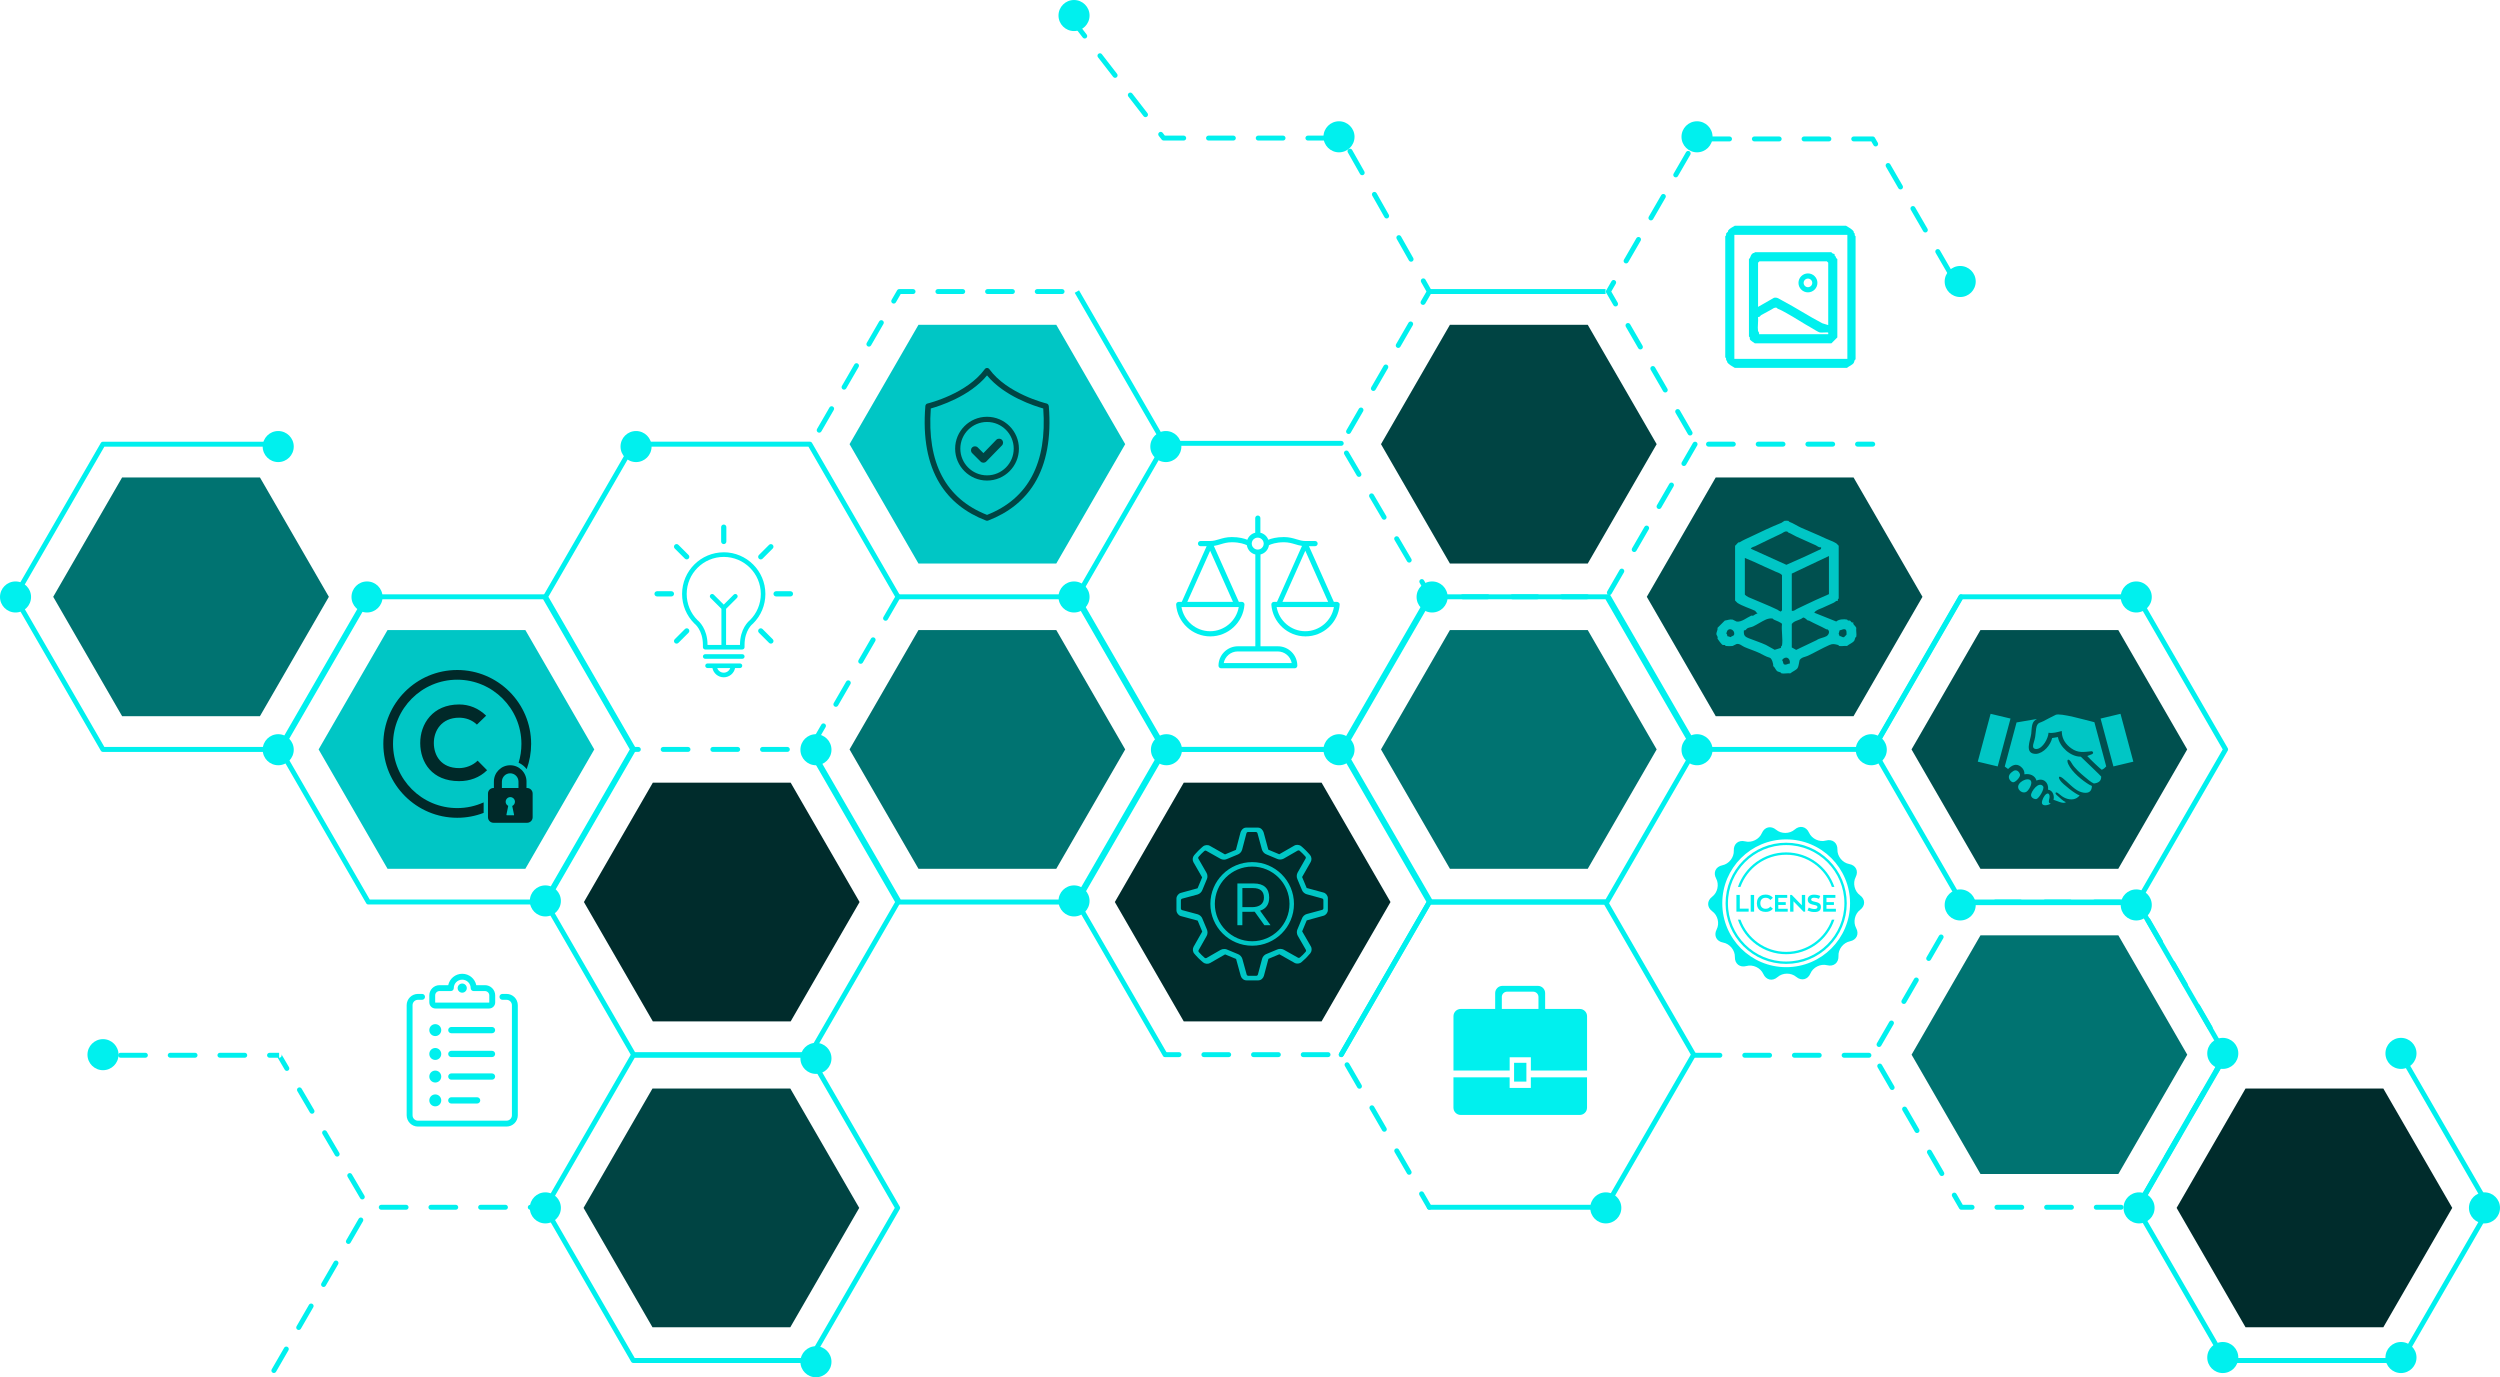 <?xml version="1.0" encoding="UTF-8"?><svg xmlns="http://www.w3.org/2000/svg" width="900" height="495.82" viewBox="0 0 900 495.82"><g isolation="isolate"><g id="Layer_1"><path d="M247.68,268.9h-8.94c-.49,0-.89.4-.89.89s.4.89.89.89h8.94c.49,0,.89-.4.89-.89s-.4-.89-.89-.89h0ZM229.8,268.9h-1.69c-.49,0-.89.4-.89.89s.4.89.89.89h1.69c.49,0,.89-.4.89-.89s-.4-.89-.89-.89h0ZM283.45,268.9h-8.94c-.49,0-.89.4-.89.89s.4.89.89.89h8.94c.49,0,.89-.4.89-.89s-.4-.89-.89-.89h0ZM265.57,268.9h-8.94c-.49,0-.89.4-.89.89s.4.89.89.89h8.94c.49,0,.89-.4.89-.89s-.4-.89-.89-.89h0ZM295.67,260.87c-2.13,3.69-3.75,6.49-4.47,7.74-.25.43-.1.97.33,1.22.43.25.97.1,1.22-.33.73-1.26,2.34-4.05,4.47-7.74.25-.43.1-.97-.33-1.22-.43-.25-.97-.1-1.22.33h0ZM304.61,245.38c-1.54,2.66-3.05,5.28-4.47,7.74-.25.43-.1.97.33,1.22.43.25.97.1,1.22-.33,1.43-2.47,2.94-5.08,4.47-7.74.25-.43.1-.97-.33-1.22-.43-.25-.97-.1-1.22.33h0ZM313.55,229.89c-1.42,2.46-2.93,5.07-4.47,7.74-.25.43-.1.97.33,1.22.43.25.97.1,1.22-.33,1.54-2.67,3.05-5.29,4.47-7.74.25-.43.1-.97-.33-1.22-.43-.25-.97-.1-1.22.33h0ZM322.5,214.4s-1.77,3.06-4.47,7.74c-.25.43-.1.97.33,1.22.43.25.97.1,1.22-.33,2.7-4.68,4.47-7.74,4.47-7.74.25-.43.1-.97-.33-1.22-.43-.25-.97-.1-1.22.33h0Z" fill="#00f0ee" fill-rule="evenodd"/><path d="M228.88,269.34l-31.46-54.5s28.2-48.85,31.21-54.05h62.41l31.46,54.5c.25.43.79.57,1.22.33.43-.25.57-.79.33-1.22l-31.72-54.94c-.16-.28-.45-.45-.77-.45h-63.44c-.32,0-.61.17-.77.45l-31.72,54.94c-.16.28-.16.62,0,.89l31.72,54.94c.25.43.79.57,1.22.33.43-.25.57-.79.33-1.22h0Z" fill="#00f0ee" fill-rule="evenodd"/><path d="M419.4,160.5h63.49c.47-.03.85-.42.85-.89s-.4-.89-.89-.89h-63.44v1.79h0Z" fill="#00f0ee" fill-rule="evenodd"/><path d="M418.62,160.35l-.02-.04c-.22-.42-.07-.94.35-1.18.15-.08.31-.12.47-.12h.04c.29.02.56.18.71.45l-31.72-54.94-1.55.89,31.72,54.94h0Z" fill="#00f0ee" fill-rule="evenodd"/><path d="M578,105.85v-1.79h-63.44c-.49,0-.89.4-.89.89s.4.89.89.89h63.44Z" fill="#00f0ee" fill-rule="evenodd"/><path d="M323.73,215.74h62.93s28.2,48.85,31.21,54.05c0,0-28.2,48.85-31.21,54.05h-62.41l-31.46-54.5c-.25-.43-.79-.57-1.22-.33-.43.25-.57.79-.33,1.22l31.72,54.94c.16.28.45.45.77.45h63.44c.32,0,.61-.17.77-.45l31.72-54.94c.16-.28.16-.62,0-.89l-31.72-54.94c-.16-.28-.46-.45-.77-.45h-63.44c-.49,0-.89.4-.89.89s.4.89.89.89h0Z" fill="#00f0ee" fill-rule="evenodd"/><path d="M131.44,214.4s-28.45,49.27-31.46,54.5h-62.41l-31.21-54.05,31.21-54.05h62.93c.49,0,.89-.4.89-.89s-.4-.89-.89-.89h-63.44c-.32,0-.61.17-.77.45l-31.72,54.94c-.16.28-.16.62,0,.89l31.72,54.94c.16.28.45.45.77.45h63.44c.32,0,.61-.17.77-.45l31.72-54.94c.25-.43.1-.97-.33-1.22-.43-.25-.97-.1-1.22.33h0Z" fill="#00f0ee" fill-rule="evenodd"/><path d="M295.69,155.32c1.22-2.11,2.75-4.76,4.47-7.74.25-.43.1-.97-.33-1.22-.43-.25-.97-.1-1.22.33-1.72,2.98-3.25,5.64-4.47,7.74-.25.43-.1.97.33,1.22.43.25.97.1,1.22-.33h0ZM304.64,139.83c1.46-2.53,2.97-5.14,4.47-7.74.25-.43.1-.97-.33-1.22-.43-.25-.97-.1-1.22.33-1.5,2.6-3.01,5.22-4.47,7.74-.25.43-.1.97.33,1.22.43.25.97.1,1.22-.33h0ZM313.58,124.34c1.59-2.75,3.1-5.37,4.47-7.74.25-.43.1-.97-.33-1.22-.43-.25-.97-.1-1.22.33-1.37,2.37-2.88,4.99-4.47,7.74-.25.43-.1.97.33,1.22.43.25.97.1,1.22-.33h0ZM322.52,108.85l1.73-3h4.45c.49,0,.89-.4.89-.89s-.4-.89-.89-.89h-4.97c-.32,0-.61.17-.77.45,0,0-.74,1.28-1.99,3.44-.25.43-.1.97.33,1.22.43.25.97.1,1.22-.33h0ZM373.41,105.85h8.94c.49,0,.89-.4.89-.89s-.4-.89-.89-.89h-8.94c-.49,0-.89.4-.89.89s.4.89.89.89h0ZM337.64,105.85h8.94c.49,0,.89-.4.89-.89s-.4-.89-.89-.89h-8.94c-.49,0-.89.4-.89.89s.4.89.89.89h0ZM355.53,105.85h8.94c.49,0,.89-.4.89-.89s-.4-.89-.89-.89h-8.94c-.49,0-.89.4-.89.89s.4.89.89.89h0Z" fill="#00f0ee" fill-rule="evenodd"/><path d="M553.41,213.95h-8.94c-.49,0-.89.4-.89.89s.4.89.89.89h8.94c.49,0,.89-.4.89-.89s-.4-.89-.89-.89h0ZM535.53,213.95h-8.94c-.49,0-.89.4-.89.89s.4.89.89.89h8.94c.49,0,.89-.4.89-.89s-.4-.89-.89-.89h0ZM571.3,213.95h-8.94c-.49,0-.89.4-.89.89s.4.89.89.89h8.94c.49,0,.89-.4.89-.89s-.4-.89-.89-.89h0ZM517.64,213.95h-2.07l-2.95-5.04c-.25-.43-.8-.57-1.22-.32-.43.25-.57.8-.32,1.22,1.98,3.38,3.21,5.48,3.21,5.48.16.27.45.44.77.44h2.59c.49,0,.89-.4.89-.89s-.4-.89-.89-.89h0ZM583.07,205.15c-1.98,3.42-3.56,6.16-4.47,7.74-.25.43-.1.97.33,1.22.43.25.97.1,1.22-.33.91-1.58,2.49-4.32,4.47-7.74.25-.43.1-.97-.33-1.22-.43-.25-.97-.1-1.22.33h0ZM508.09,201.2c-1.41-2.41-2.94-5.02-4.52-7.71-.25-.43-.8-.57-1.22-.32-.43.25-.57.8-.32,1.22,1.58,2.7,3.11,5.31,4.52,7.71.25.43.8.57,1.22.32.43-.25.57-.8.32-1.22h0ZM592.01,189.66c-1.53,2.65-3.04,5.26-4.47,7.74-.25.43-.1.97.33,1.22.43.25.97.1,1.22-.33,1.43-2.48,2.94-5.1,4.47-7.74.25-.43.1-.97-.33-1.22-.43-.25-.97-.1-1.22.33h0ZM499.05,185.77c-1.53-2.62-3.06-5.22-4.52-7.71-.25-.43-.8-.57-1.22-.32-.43.25-.57.8-.32,1.22,1.46,2.49,2.99,5.1,4.52,7.71.25.43.8.57,1.22.32.43-.25.57-.8.32-1.22h0ZM600.95,174.17c-1.41,2.44-2.92,5.06-4.47,7.74-.25.43-.1.97.33,1.22.43.25.97.1,1.22-.33,1.55-2.68,3.06-5.3,4.47-7.74.25-.43.1-.97-.33-1.22-.43-.25-.97-.1-1.22.33h0ZM490,170.34c-1.84-3.13-3.4-5.8-4.52-7.71-.25-.43-.8-.57-1.22-.32-.43.25-.57.8-.32,1.22,1.12,1.91,2.69,4.58,4.52,7.71.25.43.8.57,1.22.32.43-.25.57-.8.32-1.22h0ZM609.45,159.46s-1.58,2.73-4.02,6.97c-.25.43-.1.97.33,1.22.43.25.97.1,1.22-.33,2.45-4.24,4.02-6.97,4.02-6.97.25-.43.1-.97-.33-1.22-.43-.25-.97-.1-1.22.33h0ZM486.26,155.79c1.19-2.07,2.73-4.73,4.47-7.74.25-.43.1-.97-.33-1.22-.43-.25-.97-.1-1.22.33-1.74,3.02-3.28,5.68-4.47,7.74-.25.43-.1.97.33,1.22.43.25.97.1,1.22-.33h0ZM495.2,140.3c1.46-2.52,2.96-5.14,4.47-7.74.25-.43.1-.97-.33-1.22-.43-.25-.97-.1-1.22.33-1.51,2.61-3.01,5.22-4.47,7.74-.25.43-.1.97.33,1.22.43.25.97.1,1.22-.33h0ZM504.14,124.81c1.58-2.74,3.1-5.36,4.47-7.74.25-.43.1-.97-.33-1.22-.43-.25-.97-.1-1.22.33-1.38,2.38-2.89,5-4.47,7.74-.25.43-.1.97.33,1.22.43.25.97.1,1.22-.33h0ZM513.08,109.33c1.42-2.45,2.26-3.92,2.26-3.92.16-.27.16-.61,0-.89,0,0-.81-1.44-2.17-3.85-.24-.43-.79-.58-1.22-.34-.43.24-.58.79-.34,1.22l1.92,3.4-2.01,3.48c-.25.43-.1.97.33,1.22.43.25.97.1,1.22-.33h0ZM508.77,92.89c-1.35-2.39-2.84-5.03-4.4-7.78-.24-.43-.79-.58-1.22-.34-.43.24-.58.79-.34,1.22,1.56,2.76,3.05,5.39,4.4,7.78.24.43.79.58,1.22.34.43-.24.58-.79.34-1.22h0ZM499.97,77.32c-1.48-2.62-2.97-5.25-4.4-7.78-.24-.43-.79-.58-1.22-.34-.43.24-.58.79-.34,1.22,1.43,2.54,2.92,5.16,4.4,7.78.24.43.79.58,1.22.34.43-.24.58-.79.34-1.22h0ZM491.17,61.75c-1.71-3.02-3.22-5.7-4.4-7.78-.24-.43-.79-.58-1.22-.34-.43.24-.58.79-.34,1.22,1.18,2.09,2.69,4.76,4.4,7.78.24.43.79.58,1.22.34.43-.24.58-.79.34-1.22h0ZM461.9,48.82h-8.94c-.49,0-.89.4-.89.89s.4.89.89.89h8.94c.49,0,.89-.4.89-.89s-.4-.89-.89-.89h0ZM479.78,48.82h-8.94c-.49,0-.89.4-.89.89s.4.89.89.89h8.94c.49,0,.89-.4.89-.89s-.4-.89-.89-.89h0ZM444.01,48.82h-8.94c-.49,0-.89.4-.89.89s.4.89.89.89h8.94c.49,0,.89-.4.89-.89s-.4-.89-.89-.89h0ZM426.13,48.82h-6.79l-.78-1.01c-.3-.39-.86-.46-1.25-.16-.39.3-.46.86-.16,1.25.67.87,1.05,1.35,1.05,1.35.17.22.43.35.71.35h7.23c.49,0,.89-.4.89-.89s-.4-.89-.89-.89h0ZM413.09,40.74c-1.66-2.14-3.52-4.55-5.47-7.07-.3-.39-.86-.46-1.25-.16-.39.3-.46.86-.16,1.25,1.95,2.52,3.82,4.93,5.47,7.07.3.39.86.46,1.25.16.39-.3.46-.86.16-1.25h0ZM402.15,26.59c-1.89-2.44-3.75-4.85-5.47-7.07-.3-.39-.86-.46-1.25-.16-.39.3-.46.86-.16,1.25,1.72,2.22,3.58,4.63,5.47,7.07.3.39.86.46,1.25.16.39-.3.46-.86.16-1.25h0ZM391.21,12.44c-2.04-2.64-3.32-4.3-3.32-4.3-.3-.39-.86-.46-1.25-.16-.39.3-.46.86-.16,1.25,0,0,1.28,1.65,3.32,4.3.3.39.86.46,1.25.16.39-.3.46-.86.16-1.25h0Z" fill="#00f0ee" fill-rule="evenodd"/><path d="M513.8,214.4l-31.46,54.5h-62.41s-28.2-48.85-31.21-54.05c3.02-5.23,31.46-54.5,31.46-54.5.25-.43.1-.97-.33-1.22-.43-.25-.97-.1-1.22.33l-31.72,54.94c-.16.28-.16.62,0,.89l31.72,54.94c.16.28.46.45.77.45h63.44c.32,0,.61-.17.77-.45l31.72-54.94c.25-.43.1-.97-.33-1.22-.43-.25-.97-.1-1.22.33h0Z" fill="#00f0ee" fill-rule="evenodd"/><path d="M196.04,433.73h-5.14c-.49,0-.89.4-.89.89s.4.89.89.89h5.14c.49,0,.89-.4.89-.89s-.4-.89-.89-.89h0ZM181.96,433.73h-8.94c-.49,0-.89.4-.89.89s.4.89.89.89h8.94c.49,0,.89-.4.89-.89s-.4-.89-.89-.89h0ZM164.07,433.73h-8.94c-.49,0-.89.4-.89.89s.4.89.89.89h8.94c.49,0,.89-.4.89-.89s-.4-.89-.89-.89h0ZM146.19,433.73h-8.94c-.49,0-.89.4-.89.89s.4.89.89.89h8.94c.49,0,.89-.4.89-.89s-.4-.89-.89-.89h0ZM131.2,430.46c-1.16-1.98-2.72-4.64-4.52-7.71-.25-.43-.8-.57-1.22-.32-.43.25-.57.8-.32,1.22,1.8,3.07,3.36,5.73,4.52,7.71.25.43.8.57,1.22.32.43-.25.57-.8.32-1.22h0ZM122.15,415.04c-1.47-2.5-2.99-5.1-4.52-7.71-.25-.43-.8-.57-1.22-.32-.43.25-.57.8-.32,1.22,1.53,2.61,3.06,5.21,4.52,7.71.25.43.8.57,1.22.32.43-.25.57-.8.32-1.22h0ZM113.1,399.61c-1.59-2.71-3.12-5.32-4.52-7.71-.25-.43-.8-.57-1.22-.32-.43.25-.57.8-.32,1.22,1.4,2.39,2.93,5,4.52,7.71.25.43.8.57,1.22.32.43-.25.57-.8.32-1.22h0ZM99.98,380.79l2.52,4.3c.25.43.8.57,1.22.32.43-.25.57-.8.32-1.22-1.73-2.94-2.78-4.74-2.78-4.74.16.28.16.62,0,.9-.16.28-.46.45-.78.45v-1.79h-3.45c-.49,0-.89.4-.89.89s.4.89.89.89h2.93ZM88.11,379h-8.94c-.49,0-.89.4-.89.89s.4.89.89.89h8.94c.49,0,.89-.4.89-.89s-.4-.89-.89-.89h0ZM70.22,379h-8.94c-.49,0-.89.4-.89.89s.4.89.89.89h8.94c.49,0,.89-.4.89-.89s-.4-.89-.89-.89h0ZM52.34,379h-8.94c-.49,0-.89.4-.89.89s.4.89.89.89h8.94c.49,0,.89-.4.89-.89s-.4-.89-.89-.89h0Z" fill="#00f0ee" fill-rule="evenodd"/><path d="M102.29,485.21c-1.89,3.27-3.44,5.96-4.47,7.74-.25.43-.1.97.33,1.22.43.25.97.1,1.22-.33,1.03-1.78,2.58-4.48,4.47-7.74.25-.43.1-.97-.33-1.22-.43-.25-.97-.1-1.22.33h0ZM111.23,469.72c-1.54,2.66-3.04,5.27-4.47,7.74-.25.43-.1.97.33,1.22.43.25.97.1,1.22-.33,1.43-2.47,2.94-5.08,4.47-7.74.25-.43.1-.97-.33-1.22-.43-.25-.97-.1-1.22.33h0ZM120.18,454.24c-1.44,2.5-2.95,5.11-4.47,7.74-.25.43-.1.97.33,1.22.43.25.97.1,1.22-.33,1.52-2.64,3.03-5.25,4.47-7.74.25-.43.1-.97-.33-1.22-.43-.25-.97-.1-1.22.33h0ZM129.12,438.75c-1.18,2.04-2.71,4.7-4.47,7.74-.25.43-.1.97.33,1.22.43.25.97.1,1.22-.33,1.76-3.05,3.29-5.7,4.47-7.74.25-.43.1-.97-.33-1.22-.43-.25-.97-.1-1.22.33h0Z" fill="#00f0ee" fill-rule="evenodd"/><path d="M290.77,270.24l31.46,54.5c-2.85,4.93-28.36,49.12-31.21,54.05h-62.41l-31.21-54.05c3.02-5.23,31.46-54.5,31.46-54.5.25-.43.1-.97-.33-1.22-.43-.25-.97-.1-1.22.33l-31.72,54.94c-.16.28-.16.62,0,.89l31.72,54.94c.16.28.45.45.77.45h63.44c.32,0,.61-.17.77-.45l31.72-54.94c.16-.28.16-.62,0-.89l-31.72-54.94c-.25-.43-.79-.57-1.22-.33-.43.25-.57.79-.33,1.22h0Z" fill="#00f0ee" fill-rule="evenodd"/><path d="M292.2,379.45c-.16-.28-.46-.45-.77-.45h-63.44c-.32,0-.61.17-.77.45l-31.72,54.94c-.16.28-.16.62,0,.89l31.72,54.94c.16.28.45.45.77.45h63.44c.32,0,.61-.17.77-.45l31.72-54.94c.16-.28.16-.62,0-.89l-31.72-54.94h0ZM290.91,380.79s28.2,48.85,31.21,54.05c-2.85,4.93-28.36,49.12-31.21,54.05h-62.41l-31.21-54.05,31.21-54.05h62.41Z" fill="#00f0ee" fill-rule="evenodd"/><path d="M420.18,379.23s-28.45-49.27-31.46-54.5c2.85-4.93,28.36-49.12,31.21-54.05h62.41c2.85,4.93,28.36,49.12,31.21,54.05-3.02,5.23-31.46,54.5-31.46,54.5-.25.43-.1.97.33,1.22.43.25.97.1,1.22-.33l31.72-54.94c.16-.28.16-.62,0-.89l-31.72-54.94c-.16-.28-.46-.45-.77-.45h-63.44c-.32,0-.61.17-.77.45l-31.72,54.94c-.16.28-.16.62,0,.89l31.72,54.94c.25.43.79.57,1.22.33.43-.25.57-.79.33-1.22h0Z" fill="#00f0ee" fill-rule="evenodd"/><path d="M515.33,434.17s-1.06-1.84-2.79-4.84c-.25-.43-.79-.57-1.22-.33-.43.25-.57.79-.33,1.22,1.73,3,2.79,4.84,2.79,4.84.25.43.79.57,1.22.33.43-.25.57-.79.33-1.22h0ZM508.07,421.59c-1.39-2.4-2.9-5.02-4.47-7.74-.25-.43-.79-.57-1.22-.33-.43.25-.57.79-.33,1.22,1.57,2.72,3.08,5.34,4.47,7.74.25.43.79.57,1.22.33.43-.25.57-.79.33-1.22h0ZM499.13,406.1c-1.51-2.62-3.02-5.23-4.47-7.74-.25-.43-.79-.57-1.22-.33-.43.25-.57.79-.33,1.22,1.45,2.51,2.96,5.12,4.47,7.74.25.43.79.57,1.22.33.43-.25.57-.79.33-1.22h0ZM490.18,390.61c-1.79-3.09-3.33-5.77-4.47-7.74-.25-.43-.79-.57-1.22-.33-.43.25-.57.79-.33,1.22,1.14,1.98,2.68,4.65,4.47,7.74.25.43.79.57,1.22.33.43-.25.57-.79.33-1.22h0ZM478.1,378.78h-8.94c-.49,0-.89.4-.89.89s.4.89.89.89h8.94c.49,0,.89-.4.89-.89s-.4-.89-.89-.89h0ZM460.21,378.78h-8.94c-.49,0-.89.4-.89.89s.4.89.89.89h8.94c.49,0,.89-.4.89-.89s-.4-.89-.89-.89h0ZM442.33,378.78h-8.94c-.49,0-.89.4-.89.89s.4.89.89.89h8.94c.49,0,.89-.4.89-.89s-.4-.89-.89-.89h0ZM424.44,378.78h-4.84c-.49,0-.89.4-.89.89s.4.89.89.89h4.84c.49,0,.89-.4.89-.89s-.4-.89-.89-.89h0Z" fill="#00f0ee" fill-rule="evenodd"/><path d="M483.61,380.12s28.45-49.27,31.46-54.5h62.41c2.85,4.93,28.36,49.12,31.21,54.05l-31.21,54.05h-62.93c-.49,0-.89.4-.89.89s.4.89.89.89h63.44c.32,0,.61-.17.77-.45l31.72-54.94c.16-.28.16-.62,0-.89l-31.72-54.94c-.16-.28-.46-.45-.77-.45h-63.44c-.32,0-.61.17-.77.45l-31.72,54.94c-.25.43-.1.97.33,1.22.43.25.97.1,1.22-.33h0Z" fill="#00f0ee" fill-rule="evenodd"/><path d="M745.72,433.73h-8.94c-.49,0-.89.4-.89.89s.4.89.89.89h8.94c.49,0,.89-.4.89-.89s-.4-.89-.89-.89h0ZM727.83,433.73h-8.94c-.49,0-.89.4-.89.89s.4.89.89.89h8.94c.49,0,.89-.4.89-.89s-.4-.89-.89-.89h0ZM709.95,433.73h-3.36l-2.27-3.94c-.25-.43-.79-.57-1.22-.33-.43.25-.57.79-.33,1.22,1.58,2.73,2.53,4.38,2.53,4.38.16.28.45.45.77.45h3.88c.49,0,.89-.4.89-.89s-.4-.89-.89-.89h0ZM763.6,433.73h-8.94c-.49,0-.89.4-.89.89s.4.89.89.89h8.94c.49,0,.89-.4.89-.89s-.4-.89-.89-.89h0ZM774.72,423.8c-1.85,3.21-3.41,5.91-4.47,7.74-.25.43-.1.97.33,1.22.43.25.97.1,1.22-.33,1.06-1.84,2.62-4.53,4.47-7.74.25-.43.1-.97-.33-1.22-.43-.25-.97-.1-1.22.33h0ZM699.84,422.04c-1.38-2.39-2.89-5.01-4.47-7.74-.25-.43-.79-.57-1.22-.33-.43.25-.57.79-.33,1.22,1.58,2.73,3.09,5.35,4.47,7.74.25.43.79.57,1.22.33.43-.25.57-.79.33-1.22h0ZM783.67,408.31c-1.52,2.63-3.03,5.25-4.47,7.74-.25.43-.1.97.33,1.22.43.25.97.1,1.22-.33,1.44-2.5,2.95-5.11,4.47-7.74.25-.43.1-.97-.33-1.22-.43-.25-.97-.1-1.22.33h0ZM690.9,406.56c-1.51-2.61-3.02-5.23-4.47-7.74-.25-.43-.79-.57-1.22-.33-.43.25-.57.79-.33,1.22,1.45,2.52,2.96,5.13,4.47,7.74.25.43.79.57,1.22.33.43-.25.57-.79.33-1.22h0ZM792.61,392.82c-1.4,2.42-2.91,5.04-4.47,7.74-.25.43-.1.97.33,1.22.43.25.97.1,1.22-.33,1.56-2.7,3.07-5.32,4.47-7.74.25-.43.1-.97-.33-1.22-.43-.25-.97-.1-1.22.33h0ZM681.95,391.07c-1.76-3.05-3.3-5.72-4.47-7.74-.25-.43-.79-.57-1.22-.33-.43.25-.57.79-.33,1.22,1.17,2.03,2.71,4.69,4.47,7.74.25.43.79.57,1.22.33.43-.25.57-.79.33-1.22h0ZM799.36,378.23l.84,1.45-3.12,5.4c-.25.43-.1.97.33,1.22.43.25.97.1,1.22-.33,2.08-3.6,3.38-5.85,3.38-5.85.16-.28.16-.62,0-.89,0,0-.39-.68-1.09-1.89-.25-.43-.79-.57-1.22-.33-.43.25-.57.79-.33,1.22h0ZM677.23,376.47c1.14-1.98,2.69-4.65,4.47-7.74.25-.43.1-.97-.33-1.22-.43-.25-.97-.1-1.22.33-1.79,3.09-3.33,5.77-4.47,7.74-.25.43-.1.97.33,1.22.43.25.97.1,1.22-.33h0ZM790.42,362.74c1.61,2.79,3.13,5.42,4.47,7.74.25.43.79.57,1.22.33.43-.25.57-.79.33-1.22-1.34-2.33-2.86-4.96-4.47-7.74-.25-.43-.79-.57-1.22-.33-.43.25-.57.79-.33,1.22h0ZM686.17,360.98c1.45-2.51,2.96-5.12,4.47-7.74.25-.43.1-.97-.33-1.22-.43-.25-.97-.1-1.22.33-1.51,2.62-3.02,5.23-4.47,7.74-.25.43-.1.97.33,1.22.43.25.97.1,1.22-.33h0ZM781.48,347.25c1.47,2.55,2.98,5.16,4.47,7.74.25.43.79.57,1.22.33.43-.25.57-.79.33-1.22-1.49-2.58-3-5.2-4.47-7.74-.25-.43-.79-.57-1.22-.33-.43.25-.57.79-.33,1.22h0ZM695.11,345.5c1.57-2.72,3.08-5.34,4.47-7.74.25-.43.1-.97-.33-1.22-.43-.25-.97-.1-1.22.33-1.39,2.4-2.9,5.02-4.47,7.74-.25.43-.1.97.33,1.22.43.25.97.1,1.22-.33h0ZM772.54,331.76c1.27,2.2,2.8,4.85,4.47,7.74.25.43.79.57,1.22.33.43-.25.57-.79.33-1.22-1.67-2.9-3.2-5.54-4.47-7.74-.25-.43-.79-.57-1.22-.33-.43.25-.57.79-.33,1.22h0ZM704.06,330.01l2.53-4.38h2.85c.49,0,.89-.4.89-.89s-.4-.89-.89-.89h-3.37c-.32,0-.61.17-.77.45,0,0-1.06,1.83-2.79,4.83-.25.43-.1.97.33,1.22.43.25.97.1,1.22-.33h0ZM718.38,325.63h8.94c.49,0,.89-.4.89-.89s-.4-.89-.89-.89h-8.94c-.49,0-.89.4-.89.89s.4.89.89.89h0ZM736.27,325.63h8.94c.49,0,.89-.4.89-.89s-.4-.89-.89-.89h-8.94c-.49,0-.89.4-.89.89s.4.89.89.89h0ZM754.15,325.63h8.94c.49,0,.89-.4.89-.89s-.4-.89-.89-.89h-8.94c-.49,0-.89.4-.89.89s.4.89.89.89h0Z" fill="#00f0ee" fill-rule="evenodd"/><path d="M579.27,214.4c-.16-.28-.45-.45-.77-.45h-63.44c-.32,0-.61.17-.77.45l-31.72,54.94c-.16.28-.16.62,0,.89l31.72,54.94c.16.28.46.45.77.45h63.44c.32,0,.61-.17.77-.45l31.72-54.94c.16-.28.16-.62,0-.89l-31.72-54.94h0ZM577.98,215.74l31.21,54.05c-2.85,4.93-28.36,49.12-31.21,54.05h-62.41s-28.2-48.85-31.21-54.05l31.21-54.05h62.41Z" fill="#00f0ee" fill-rule="evenodd"/><path d="M705.14,214.4l-31.46,54.5h-62.41c-3.02-5.23-31.46-54.5-31.46-54.5-.25-.43-.79-.57-1.22-.33-.43.25-.57.79-.33,1.22l31.72,54.94c.16.28.46.45.77.45h63.44c.32,0,.61-.17.77-.45l31.72-54.94c.25-.43.1-.97-.33-1.22-.43-.25-.97-.1-1.22.33h0Z" fill="#00f0ee" fill-rule="evenodd"/><path d="M624,159.01h-8.94c-.49,0-.89.4-.89.89s.4.89.89.89h8.94c.49,0,.89-.4.89-.89s-.4-.89-.89-.89h0ZM674.19,159.01h-5.48c-.49,0-.89.4-.89.89s.4.89.89.89h5.48c.49,0,.89-.4.89-.89s-.4-.89-.89-.89h0ZM659.77,159.01h-8.94c-.49,0-.89.4-.89.89s.4.89.89.89h8.94c.49,0,.89-.4.89-.89s-.4-.89-.89-.89h0ZM641.89,159.01h-8.94c-.49,0-.89.4-.89.89s.4.89.89.89h8.94c.49,0,.89-.4.89-.89s-.4-.89-.89-.89h0ZM609.21,155.45c-1.16-2.02-2.7-4.68-4.47-7.74-.25-.43-.79-.57-1.22-.33-.43.25-.57.79-.33,1.22,1.77,3.06,3.31,5.73,4.47,7.74.25.43.79.57,1.22.33.43-.25.57-.79.33-1.22h0ZM600.27,139.96c-1.45-2.52-2.96-5.13-4.47-7.74-.25-.43-.79-.57-1.22-.33-.43.25-.57.79-.33,1.22,1.51,2.62,3.02,5.23,4.47,7.74.25.43.79.57,1.22.33.43-.25.57-.79.33-1.22h0ZM591.32,124.47c-1.58-2.73-3.09-5.35-4.47-7.74-.25-.43-.79-.57-1.22-.33-.43.25-.57.79-.33,1.22,1.38,2.39,2.9,5.02,4.47,7.74.25.43.79.57,1.22.33.43-.25.57-.79.33-1.22h0ZM582.38,108.98l-2.32-4.02,1.63-2.83c.25-.43.1-.97-.33-1.22-.43-.25-.97-.1-1.22.33-1.19,2.06-1.89,3.28-1.89,3.28-.16.28-.16.62,0,.89,0,0,.97,1.69,2.58,4.47.25.43.79.57,1.22.33.43-.25.57-.79.33-1.22h0ZM696.82,91c1.67,2.89,3.2,5.54,4.47,7.74.25.43.79.57,1.22.33.43-.25.57-.79.33-1.22-1.28-2.21-2.8-4.85-4.47-7.74-.25-.43-.79-.57-1.22-.33-.43.25-.57.79-.33,1.22h0ZM586.17,94.39c1.37-2.37,2.88-4.99,4.47-7.74.25-.43.1-.97-.33-1.22-.43-.25-.97-.1-1.22.33-1.59,2.75-3.11,5.38-4.47,7.74-.25.43-.1.97.33,1.22.43.25.97.1,1.22-.33h0ZM687.88,75.51c1.49,2.58,3,5.2,4.47,7.74.25.43.79.57,1.22.33.43-.25.57-.79.33-1.22-1.47-2.55-2.98-5.16-4.47-7.74-.25-.43-.79-.57-1.22-.33-.43.25-.57.79-.33,1.22h0ZM595.11,78.9c1.5-2.6,3.01-5.21,4.47-7.74.25-.43.1-.97-.33-1.22-.43-.25-.97-.1-1.22.33-1.46,2.53-2.97,5.14-4.47,7.74-.25.43-.1.97.33,1.22.43.25.97.1,1.22-.33h0ZM678.94,60.02c1.34,2.32,2.86,4.95,4.47,7.74.25.43.79.57,1.22.33.43-.25.57-.79.33-1.22-1.61-2.79-3.13-5.42-4.47-7.74-.25-.43-.79-.57-1.22-.33-.43.25-.57.79-.33,1.22h0ZM604.05,63.41c1.72-2.97,3.25-5.63,4.47-7.74.25-.43.1-.97-.33-1.22-.43-.25-.97-.1-1.22.33-1.22,2.12-2.76,4.77-4.47,7.74-.25.43-.1.97.33,1.22.43.25.97.1,1.22-.33h0ZM667.34,50.91h6.33l.79,1.37c.25.43.79.57,1.22.33.43-.25.57-.79.33-1.22-.67-1.16-1.05-1.81-1.05-1.81-.16-.28-.45-.45-.77-.45h-6.85c-.49,0-.89.4-.89.89s.4.89.89.89h0ZM613.69,50.91h8.94c.49,0,.89-.4.89-.89s-.4-.89-.89-.89h-8.94c-.49,0-.89.4-.89.89s.4.89.89.89h0ZM631.57,50.91h8.94c.49,0,.89-.4.89-.89s-.4-.89-.89-.89h-8.94c-.49,0-.89.4-.89.89s.4.89.89.89h0ZM649.46,50.91h8.94c.49,0,.89-.4.89-.89s-.4-.89-.89-.89h-8.94c-.49,0-.89.4-.89.89s.4.89.89.89h0Z" fill="#00f0ee" fill-rule="evenodd"/><path d="M770.27,214.4c-.16-.28-.46-.45-.77-.45h-63.44c-.32,0-.61.17-.77.45l-31.72,54.94c-.16.28-.16.62,0,.89l31.72,54.94c.16.28.45.45.77.45h63.44c.32,0,.61-.17.77-.45l31.72-54.94c.16-.28.16-.62,0-.89l-31.72-54.94h0ZM768.97,215.74s28.2,48.85,31.21,54.05l-31.21,54.05h-62.41s-28.2-48.85-31.21-54.05l31.21-54.05h62.41Z" fill="#00f0ee" fill-rule="evenodd"/><path d="M706.07,325.85h62.93l31.21,54.05-31.46,54.5c-.25.43-.1.97.33,1.22.43.25.97.1,1.22-.33l31.72-54.94c.16-.28.16-.62,0-.89l-31.72-54.94c-.16-.28-.46-.45-.77-.45h-63.44c-.49,0-.89.4-.89.89s.4.89.89.89h0Z" fill="#00f0ee" fill-rule="evenodd"/><path d="M610.22,380.79h8.94c.49,0,.89-.4.89-.89s-.4-.89-.89-.89h-8.94c-.49,0-.89.4-.89.89s.4.89.89.89h0ZM628.11,380.79h8.94c.49,0,.89-.4.89-.89s-.4-.89-.89-.89h-8.94c-.49,0-.89.4-.89.89s.4.89.89.89h0ZM645.99,380.79h8.94c.49,0,.89-.4.89-.89s-.4-.89-.89-.89h-8.94c-.49,0-.89.4-.89.89s.4.89.89.89h0ZM663.88,380.79h8.94c.49,0,.89-.4.89-.89s-.4-.89-.89-.89h-8.94c-.49,0-.89.4-.89.89s.4.89.89.89h0Z" fill="#00f0ee" fill-rule="evenodd"/><path d="M863.7,380.34l31.46,54.5s-28.2,48.85-31.21,54.05h-62.41s-28.2-48.85-31.21-54.05l31.46-54.5c.25-.43.1-.97-.33-1.22-.43-.25-.97-.1-1.22.33l-31.72,54.94c-.16.28-.16.62,0,.89l31.72,54.94c.16.28.45.45.77.45h63.44c.32,0,.62-.17.77-.45l31.72-54.94c.16-.28.16-.62,0-.89l-31.72-54.94c-.25-.43-.79-.57-1.22-.33s-.57.79-.33,1.22h0Z" fill="#00f0ee" fill-rule="evenodd"/><path d="M196.81,214.4c-.16-.28-.45-.45-.77-.45h-63.44c-.32,0-.61.17-.77.45l-31.72,54.94c-.16.28-.16.62,0,.89l31.72,54.94c.16.28.45.45.77.45h63.44c.32,0,.61-.17.77-.45l31.72-54.94c.16-.28.16-.62,0-.89l-31.72-54.94h0ZM195.52,215.74c2.85,4.93,28.36,49.12,31.21,54.05l-31.21,54.05h-62.41s-28.2-48.85-31.21-54.05l31.21-54.05h62.41Z" fill="#00f0ee" fill-rule="evenodd"/><polygon points="858 391.87 882.81 434.84 858 477.81 808.39 477.81 783.58 434.84 808.39 391.87 858 391.87 858 391.87" fill="#002c2c" fill-rule="evenodd"/><polygon points="762.6 336.71 787.41 379.68 762.6 422.65 712.98 422.65 688.17 379.68 712.98 336.71 762.6 336.71 762.6 336.71" fill="#007371" fill-rule="evenodd"/><polygon points="762.58 226.82 787.39 269.79 762.58 312.76 712.96 312.76 688.15 269.79 712.96 226.82 762.58 226.82 762.58 226.82" fill="#00504f" fill-rule="evenodd"/><polygon points="667.28 171.88 692.09 214.85 667.28 257.82 617.66 257.82 592.85 214.85 617.66 171.88 667.28 171.88 667.28 171.88" fill="#00504f" fill-rule="evenodd"/><polygon points="571.59 226.82 596.4 269.79 571.59 312.76 521.97 312.76 497.16 269.79 521.97 226.82 571.59 226.82 571.59 226.82" fill="#007371" fill-rule="evenodd"/><polygon points="475.77 281.76 500.58 324.73 475.77 367.7 426.15 367.7 401.34 324.73 426.15 281.76 475.77 281.76 475.77 281.76" fill="#002c2c" fill-rule="evenodd"/><polygon points="380.26 226.82 405.07 269.79 380.26 312.76 330.65 312.76 305.84 269.79 330.65 226.82 380.26 226.82 380.26 226.82" fill="#007371" fill-rule="evenodd"/><polygon points="284.64 281.76 309.45 324.73 284.64 367.7 235.02 367.7 210.21 324.73 235.02 281.76 284.64 281.76 284.64 281.76" fill="#002c2c" fill-rule="evenodd"/><polygon points="284.51 391.87 309.32 434.84 284.51 477.81 234.89 477.81 210.08 434.84 234.89 391.87 284.51 391.87 284.51 391.87" fill="#004443" fill-rule="evenodd"/><polygon points="189.13 226.82 213.94 269.79 189.13 312.76 139.51 312.76 114.7 269.79 139.51 226.82 189.13 226.82 189.13 226.82" fill="#00c6c5" fill-rule="evenodd"/><polygon points="93.58 171.88 118.39 214.85 93.58 257.82 43.96 257.82 19.16 214.85 43.96 171.88 93.58 171.88 93.58 171.88" fill="#007371" fill-rule="evenodd"/><polygon points="380.26 116.93 405.07 159.9 380.26 202.87 330.65 202.87 305.84 159.9 330.65 116.93 380.26 116.93 380.26 116.93" fill="#00c6c5" fill-rule="evenodd"/><polygon points="571.59 116.93 596.4 159.9 571.59 202.87 521.97 202.87 497.16 159.9 521.97 116.93 571.59 116.93 571.59 116.93" fill="#004443" fill-rule="evenodd"/><path d="M894.41,429.25c3.08,0,5.59,2.5,5.59,5.59s-2.5,5.59-5.59,5.59-5.59-2.5-5.59-5.59,2.5-5.59,5.59-5.59h0Z" fill="#00f0ee" fill-rule="evenodd"/><path d="M864.35,483.12c3.08,0,5.59,2.5,5.59,5.59s-2.5,5.59-5.59,5.59-5.59-2.5-5.59-5.59,2.5-5.59,5.59-5.59h0Z" fill="#00f0ee" fill-rule="evenodd"/><path d="M800.2,483.12c3.08,0,5.59,2.5,5.59,5.59s-2.5,5.59-5.59,5.59-5.59-2.5-5.59-5.59,2.5-5.59,5.59-5.59h0Z" fill="#00f0ee" fill-rule="evenodd"/><path d="M770.06,429.25c3.08,0,5.59,2.5,5.59,5.59s-2.5,5.59-5.59,5.59-5.59-2.5-5.59-5.59,2.5-5.59,5.59-5.59h0Z" fill="#00f0ee" fill-rule="evenodd"/><path d="M800.2,373.63c3.08,0,5.59,2.5,5.59,5.59s-2.5,5.59-5.59,5.59-5.59-2.5-5.59-5.59,2.5-5.59,5.59-5.59h0Z" fill="#00f0ee" fill-rule="evenodd"/><path d="M610.93,43.66c3.08,0,5.59,2.5,5.59,5.59s-2.5,5.59-5.59,5.59-5.59-2.5-5.59-5.59,2.5-5.59,5.59-5.59h0Z" fill="#00f0ee" fill-rule="evenodd"/><path d="M482.04,43.66c3.08,0,5.59,2.5,5.59,5.59s-2.5,5.59-5.59,5.59-5.59-2.5-5.59-5.59,2.5-5.59,5.59-5.59h0Z" fill="#00f0ee" fill-rule="evenodd"/><path d="M293.74,484.64c3.08,0,5.59,2.5,5.59,5.59s-2.5,5.59-5.59,5.59-5.59-2.5-5.59-5.59,2.5-5.59,5.59-5.59h0Z" fill="#00f0ee" fill-rule="evenodd"/><path d="M578.09,429.25c3.08,0,5.59,2.5,5.59,5.59s-2.5,5.59-5.59,5.59-5.59-2.5-5.59-5.59,2.5-5.59,5.59-5.59h0Z" fill="#00f0ee" fill-rule="evenodd"/><path d="M482.04,264.31c3.08,0,5.59,2.5,5.59,5.59s-2.5,5.59-5.59,5.59-5.59-2.5-5.59-5.59,2.5-5.59,5.59-5.59h0Z" fill="#00f0ee" fill-rule="evenodd"/><path d="M705.67,95.75c3.08,0,5.59,2.5,5.59,5.59s-2.5,5.59-5.59,5.59-5.59-2.5-5.59-5.59,2.5-5.59,5.59-5.59h0Z" fill="#00f0ee" fill-rule="evenodd"/><path d="M37.08,374.09c3.08,0,5.59,2.5,5.59,5.59s-2.5,5.59-5.59,5.59-5.59-2.5-5.59-5.59,2.5-5.59,5.59-5.59h0Z" fill="#00f0ee" fill-rule="evenodd"/><path d="M864.35,373.63c3.08,0,5.59,2.5,5.59,5.59s-2.5,5.59-5.59,5.59-5.59-2.5-5.59-5.59,2.5-5.59,5.59-5.59h0Z" fill="#00f0ee" fill-rule="evenodd"/><path d="M769.05,320.19c3.08,0,5.59,2.5,5.59,5.59s-2.5,5.59-5.59,5.59-5.59-2.5-5.59-5.59,2.5-5.59,5.59-5.59h0Z" fill="#00f0ee" fill-rule="evenodd"/><path d="M705.67,320.19c3.08,0,5.59,2.5,5.59,5.59s-2.5,5.59-5.59,5.59-5.59-2.5-5.59-5.59,2.5-5.59,5.59-5.59h0Z" fill="#00f0ee" fill-rule="evenodd"/><path d="M673.66,264.31c3.08,0,5.59,2.5,5.59,5.59s-2.5,5.59-5.59,5.59-5.59-2.5-5.59-5.59,2.5-5.59,5.59-5.59h0Z" fill="#00f0ee" fill-rule="evenodd"/><path d="M610.93,264.31c3.08,0,5.59,2.5,5.59,5.59s-2.5,5.59-5.59,5.59-5.59-2.5-5.59-5.59,2.5-5.59,5.59-5.59h0Z" fill="#00f0ee" fill-rule="evenodd"/><path d="M419.7,155.17c3.08,0,5.59,2.5,5.59,5.59s-2.5,5.59-5.59,5.59-5.59-2.5-5.59-5.59,2.5-5.59,5.59-5.59h0Z" fill="#00f0ee" fill-rule="evenodd"/><path d="M386.65,209.32c3.08,0,5.59,2.5,5.59,5.59s-2.5,5.59-5.59,5.59-5.59-2.5-5.59-5.59,2.5-5.59,5.59-5.59h0Z" fill="#00f0ee" fill-rule="evenodd"/><path d="M386.65,318.74c3.08,0,5.59,2.5,5.59,5.59s-2.5,5.59-5.59,5.59-5.59-2.5-5.59-5.59,2.5-5.59,5.59-5.59h0Z" fill="#00f0ee" fill-rule="evenodd"/><path d="M228.98,155.17c3.08,0,5.59,2.5,5.59,5.59s-2.5,5.59-5.59,5.59-5.59-2.5-5.59-5.59,2.5-5.59,5.59-5.59h0Z" fill="#00f0ee" fill-rule="evenodd"/><path d="M100.16,155.17c3.08,0,5.59,2.5,5.59,5.59s-2.5,5.59-5.59,5.59-5.59-2.5-5.59-5.59,2.5-5.59,5.59-5.59h0Z" fill="#00f0ee" fill-rule="evenodd"/><path d="M769.05,209.32c3.08,0,5.59,2.5,5.59,5.59s-2.5,5.59-5.59,5.59-5.59-2.5-5.59-5.59,2.5-5.59,5.59-5.59h0Z" fill="#00f0ee" fill-rule="evenodd"/><path d="M386.65,0c3.08,0,5.59,2.5,5.59,5.59s-2.5,5.59-5.59,5.59-5.59-2.5-5.59-5.59,2.5-5.59,5.59-5.59h0Z" fill="#00f0ee" fill-rule="evenodd"/><path d="M515.56,209.32c3.08,0,5.59,2.5,5.59,5.59s-2.5,5.59-5.59,5.59-5.59-2.5-5.59-5.59,2.5-5.59,5.59-5.59h0Z" fill="#00f0ee" fill-rule="evenodd"/><path d="M419.92,264.31c3.08,0,5.59,2.5,5.59,5.59s-2.5,5.59-5.59,5.59-5.59-2.5-5.59-5.59,2.5-5.59,5.59-5.59h0Z" fill="#00f0ee" fill-rule="evenodd"/><path d="M293.74,264.31c3.08,0,5.59,2.5,5.59,5.59s-2.5,5.59-5.59,5.59-5.59-2.5-5.59-5.59,2.5-5.59,5.59-5.59h0Z" fill="#00f0ee" fill-rule="evenodd"/><path d="M293.74,375.42c3.08,0,5.59,2.5,5.59,5.59s-2.5,5.59-5.59,5.59-5.59-2.5-5.59-5.59,2.5-5.59,5.59-5.59h0Z" fill="#00f0ee" fill-rule="evenodd"/><path d="M196.33,429.25c3.08,0,5.59,2.5,5.59,5.59s-2.5,5.59-5.59,5.59-5.59-2.5-5.59-5.59,2.5-5.59,5.59-5.59h0Z" fill="#00f0ee" fill-rule="evenodd"/><path d="M196.33,318.74c3.08,0,5.59,2.5,5.59,5.59s-2.5,5.59-5.59,5.59-5.59-2.5-5.59-5.59,2.5-5.59,5.59-5.59h0Z" fill="#00f0ee" fill-rule="evenodd"/><path d="M132.13,209.32c3.08,0,5.59,2.5,5.59,5.59s-2.5,5.59-5.59,5.59-5.59-2.5-5.59-5.59,2.5-5.59,5.59-5.59h0Z" fill="#00f0ee" fill-rule="evenodd"/><path d="M5.59,209.32c3.08,0,5.59,2.5,5.59,5.59s-2.5,5.59-5.59,5.59-5.59-2.5-5.59-5.59,2.5-5.59,5.59-5.59h0Z" fill="#00f0ee" fill-rule="evenodd"/><path d="M100.16,264.31c3.08,0,5.59,2.5,5.59,5.59s-2.5,5.59-5.59,5.59-5.59-2.5-5.59-5.59,2.5-5.59,5.59-5.59h0Z" fill="#00f0ee" fill-rule="evenodd"/><path d="M260.55,198.83c-8.27,0-15,6.73-15,15,0,4.02,1.57,7.79,4.41,10.62l.09.08s3,2.28,3,7.63v.82c0,.47.38.84.84.84h13.31c.47,0,.84-.38.84-.84v-.82c0-5.3,2.88-7.54,3-7.63l.09-.08c2.85-2.84,4.41-6.61,4.41-10.63,0-8.27-6.73-15-15-15ZM270,223.24c-.48.38-3.61,3.09-3.61,8.93h-5v-12.99l3.92-3.92c.33-.33.33-.85,0-1.18-.33-.33-.85-.33-1.18,0l-3.58,3.58-3.58-3.58c-.33-.33-.85-.33-1.18,0-.33.33-.33.85,0,1.18l3.92,3.92v12.99h-5c0-5.83-3.14-8.55-3.62-8.93-2.51-2.52-3.88-5.86-3.88-9.41,0-7.35,5.98-13.34,13.34-13.34s13.34,5.98,13.34,13.34c0,3.55-1.38,6.89-3.89,9.41ZM268.05,236.34c0,.46-.37.83-.83.83h-13.34c-.46,0-.83-.37-.83-.83s.37-.83.83-.83h13.34c.46,0,.83.37.83.83ZM266.39,238.84h-11.67c-.46,0-.83.37-.83.83s.37.83.83.83h1.75c.39,1.9,2.07,3.33,4.08,3.33s3.7-1.43,4.08-3.33h1.75c.46,0,.83-.37.83-.83s-.37-.83-.83-.83ZM260.55,242.17c-1.08,0-2-.7-2.35-1.67h4.69c-.35.97-1.26,1.67-2.35,1.67ZM277.53,231.71c-.25,0-.49-.1-.66-.27l-3.66-3.66c-.18-.18-.28-.41-.28-.66s.1-.48.28-.66c.18-.18.41-.28.66-.28s.48.1.66.28l3.65,3.66c.18.18.28.41.28.66s-.1.48-.28.66c-.17.17-.41.27-.66.27ZM243.57,231.71c-.25,0-.49-.1-.66-.27-.18-.18-.28-.41-.28-.66s.1-.48.28-.66l3.66-3.66c.18-.18.4-.28.66-.28s.48.1.65.27c.18.18.28.42.28.67s-.1.48-.28.66l-3.66,3.66c-.17.17-.41.27-.66.27ZM279.39,214.72c-.52,0-.94-.42-.94-.94s.42-.94.94-.94h5.17c.52,0,.94.42.94.94s-.42.94-.94.94h-5.17ZM236.54,214.72c-.52,0-.94-.42-.94-.94s.42-.94.94-.94h5.17c.52,0,.94.42.94.94s-.42.94-.94.94h-5.17ZM273.87,201.4c-.26,0-.49-.09-.67-.28-.17-.17-.27-.41-.27-.65,0-.25.1-.49.27-.66l3.66-3.66c.18-.18.41-.28.66-.28s.48.1.66.28c.18.18.27.41.27.66s-.1.49-.27.66l-3.66,3.66c-.17.17-.41.27-.66.27ZM247.23,201.39c-.25,0-.49-.1-.66-.27l-3.67-3.66c-.36-.36-.36-.96,0-1.32.18-.18.41-.28.66-.28s.48.1.66.28l3.66,3.66c.18.18.28.41.28.66s-.1.48-.28.66c-.17.17-.41.27-.66.27ZM260.55,195.88c-.52,0-.94-.42-.94-.94v-5.17c0-.52.42-.94.94-.94s.94.42.94.94v5.17c0,.52-.42.94-.94.94Z" fill="#00f0ee"/><g mix-blend-mode="hard-light"><path d="M478.04,323.33c-.05-.95-.72-1.8-1.6-2.02l-6.03-1.64s0-.03-.02-.04l-1.6-3.83s-.01-.07-.01-.1l3.08-5.41c.43-.77.33-1.8-.22-2.47-.15-.17-.88-1.03-1.55-1.68-.7-.72-1.64-1.51-1.65-1.51-.65-.55-1.74-.65-2.48-.22l-5.37,3.09s-.09,0-.12,0l-3.81-1.59s-.08-.08-.09-.11l-1.65-6.1c-.19-.68-.91-1.76-2.03-1.76h-4.3c-1.12,0-1.83,1.08-2.02,1.77l-1.63,6.2s-.04.05-.06.06l-3.82,1.59s-.08.01-.11,0l-5.41-3.07c-.75-.43-1.84-.32-2.49.24,0,0-.95.81-1.66,1.52-.7.7-1.51,1.65-1.52,1.66-.57.68-.67,1.72-.23,2.49l3.11,5.41s0,.06,0,.08l-1.59,3.81s-.05.07-.07.09l-6,1.65c-.86.24-1.53,1.09-1.57,1.97v4.36c.06.94.73,1.78,1.59,2.02l6.02,1.62s.05.04.05.06l1.59,3.82s.02.08.01.11l-3.08,5.42c-.43.77-.34,1.81.23,2.48.14.17.87,1.01,1.51,1.65.67.66,1.52,1.39,1.68,1.52.66.55,1.75.65,2.49.23l5.37-3.09s.09,0,.13,0l3.8,1.58s.07.05.09.07l1.66,6.04c.22.79,1,1.63,2.03,1.63h4.3c1.03,0,1.81-.85,2.02-1.65l1.61-6.07s.04-.04.05-.05l3.83-1.6s.08-.01.12,0l5.41,3.07c.75.43,1.84.32,2.49-.25.04-.03.95-.82,1.63-1.48.69-.71,1.44-1.59,1.53-1.69.57-.68.67-1.72.23-2.49l-3.12-5.41s0-.06,0-.07l1.59-3.82s.04-.07.07-.09l6-1.66c.86-.24,1.53-1.08,1.57-1.97v-4.35ZM470.43,329.05c-.78.21-1.49.9-1.74,1.66l-1.6,3.83c-.33.63-.29,1.64.1,2.32l2.91,5.05c.13.23.11.53-.07.73-.28.32-.65.74-1,1.09-.32.31-.72.68-1.04.95-.2.18-.49.21-.73.08l-5.08-2.86c-.69-.38-1.7-.41-2.4-.07l-3.86,1.61c-.69.23-1.36.95-1.56,1.71l-1.51,5.67c-.07.28-.32.47-.61.47h-2.83c-.28,0-.53-.19-.61-.46l-1.55-5.63c-.22-.79-.91-1.51-1.68-1.76l-3.82-1.59c-.36-.19-.82-.21-1.05-.21-.46,0-.92.11-1.28.32l-5.04,2.9c-.23.13-.53.11-.73-.07-.32-.27-.73-.64-1.08-.99-.32-.33-.68-.72-.97-1.04-.18-.2-.21-.49-.08-.73l2.87-5.08c.4-.7.42-1.69.06-2.41l-1.6-3.84c-.23-.69-.95-1.35-1.71-1.56l-5.55-1.49c-.27-.07-.47-.32-.47-.61v-2.91c0-.29.18-.54.46-.61l5.53-1.49c.78-.22,1.49-.9,1.75-1.65l1.6-3.84c.33-.64.29-1.63-.11-2.32l-2.91-5.06c-.13-.23-.11-.53.07-.73.27-.31.64-.72.99-1.07.33-.33.73-.7,1.04-.98.2-.18.49-.21.73-.08l5.08,2.86c.35.2.81.32,1.27.32.29,0,.72-.04,1.13-.25l3.84-1.6c.69-.23,1.36-.96,1.57-1.72l1.56-5.92c.07-.28.32-.47.61-.47h2.76c.28,0,.53.19.61.47l1.58,5.81c.19.69.83,1.53,1.67,1.8l3.83,1.61c.37.19.83.22,1.07.22.46,0,.91-.11,1.26-.31l5.04-2.9c.23-.13.53-.11.73.07.31.27.71.63,1.05.98.35.34.72.75,1.01,1.07.18.2.21.5.08.73l-2.88,5.06c-.4.71-.42,1.7-.06,2.41l1.61,3.84c.23.68.98,1.37,1.74,1.56l5.52,1.5c.27.07.47.32.47.61v2.9c0,.29-.19.54-.46.61l-5.52,1.49Z" fill="#00c6c5"/><path d="M450.78,310.36c-8.3,0-15.05,6.75-15.05,15.05s6.75,15.05,15.05,15.05,15.05-6.75,15.05-15.05-6.75-15.05-15.05-15.05ZM450.78,338.85c-7.41,0-13.44-6.03-13.44-13.44s6.03-13.44,13.44-13.44,13.44,6.03,13.44,13.44-6.03,13.44-13.44,13.44Z" fill="#00c6c5"/></g><g mix-blend-mode="hard-light"><path d="M457.38,333.08h-2.2l-3.5-4.86c-.18.01-.48.02-.87.02h-3.56v4.84h-1.79v-15.03h5.93c1.8,0,3.18.43,4.11,1.3.94.87,1.41,2.12,1.41,3.77,0,2.44-1.09,4.02-3.28,4.73l3.75,5.22ZM450.67,326.58c1.41,0,2.48-.3,3.23-.9.75-.6,1.12-1.45,1.12-2.56s-.33-1.97-.99-2.55c-.66-.58-1.62-.86-2.89-.86h-3.88v6.86h3.41Z" fill="#00c6c5"/></g><path d="M481.96,216.97c-.18-.19-.42-.3-.68-.3h-1.1l-8.95-20.04c.13,0,.25,0,.37,0,1.03,0,1.82,0,1.83,0,.52,0,.93-.42.93-.94,0-.51-.42-.93-.93-.93h0s-1.77.01-3.49,0c-1.16,0-2.1-.29-3.19-.62-1.25-.38-2.67-.8-4.56-.8-2.64,0-4.5.53-5.6.97-.46-1.25-1.53-2.22-2.85-2.53v-5.27c0-.51-.42-.93-.93-.93s-.93.42-.93.93v5.27c-1.32.31-2.38,1.28-2.84,2.53-1.11-.45-2.97-.97-5.6-.97-1.9,0-3.31.43-4.56.8-1.09.33-2.03.61-3.19.62-1.72.01-3.47,0-3.49,0-.52,0-.94.41-.94.93,0,.52.41.94.93.94.01,0,.8,0,1.83,0,.12,0,.24,0,.37,0l-8.95,20.04h-1.1c-.26,0-.51.11-.68.3-.18.19-.27.44-.25.7.46,6.41,5.86,11.43,12.3,11.43s11.83-5.02,12.3-11.43c.02-.26-.07-.51-.25-.7-.18-.19-.42-.3-.68-.3h-1.1l-9-20.14c.88-.13,1.68-.37,2.46-.6,1.18-.36,2.41-.72,4.03-.72,2.9,0,4.69.71,5.4,1.06.23,1.64,1.46,2.97,3.05,3.34v33.05h-6.27c-3.85,0-6.99,3.14-6.99,6.99,0,.52.42.93.93.93h26.52c.52,0,.93-.42.93-.93,0-3.85-3.14-6.99-6.99-6.99h-6.27v-33.05c1.59-.38,2.81-1.7,3.05-3.34.72-.35,2.51-1.06,5.4-1.06,1.62,0,2.84.37,4.03.72.78.23,1.57.47,2.46.6l-9,20.14h-1.1c-.26,0-.51.11-.68.3-.18.19-.27.44-.25.7.46,6.41,5.86,11.43,12.3,11.43s11.83-5.02,12.3-11.43c.02-.26-.07-.51-.25-.7ZM435.65,227.24c-5.12,0-9.47-3.75-10.31-8.7h.65s0,0,0,0c0,0,0,0,0,0h19.31s0,0,0,0c0,0,0,0,0,0h.65c-.84,4.95-5.19,8.7-10.31,8.7ZM427.43,216.67l8.22-18.4,8.22,18.4h-16.44ZM465.02,238.71h-24.48c.44-2.38,2.53-4.19,5.04-4.19h14.4c2.51,0,4.6,1.81,5.04,4.19ZM453.71,197.64c-.28.14-.6.21-.93.21s-.65-.08-.93-.21c-.72-.35-1.23-1.09-1.23-1.94s.5-1.6,1.23-1.94c.28-.14.6-.21.93-.21s.65.08.93.21c.73.35,1.23,1.09,1.23,1.94s-.5,1.6-1.23,1.94ZM469.91,198.27l8.22,18.4h-16.44l8.22-18.4ZM469.91,227.24c-5.12,0-9.47-3.75-10.31-8.7h.65s0,0,0,0c0,0,0,0,0,0h19.31s0,0,0,0c0,0,0,0,0,0h.65c-.84,4.95-5.19,8.7-10.31,8.7Z" fill="#00f0ee"/><path d="M355.33,150.04c-6.33,0-11.48,5.15-11.48,11.48s5.15,11.48,11.48,11.48,11.48-5.15,11.48-11.48-5.15-11.48-11.48-11.48ZM355.33,171.13c-5.3,0-9.61-4.31-9.61-9.61s4.31-9.61,9.61-9.61,9.61,4.31,9.61,9.61-4.31,9.61-9.61,9.61ZM377.55,146.17c-.04-.44-.35-.8-.77-.91-.58-.14-14.21-3.54-20.62-12.37-.19-.26-.5-.42-.82-.42s-.63.16-.82.42c-6.41,8.83-20.04,12.23-20.62,12.37-.43.1-.74.47-.77.91-.94,11.38.8,20.76,5.17,27.89,3.7,6.04,9.31,10.53,16.69,13.35.12.04.24.07.36.07s.25-.02.36-.07c7.37-2.82,12.99-7.31,16.69-13.35,4.37-7.13,6.1-16.51,5.17-27.89ZM355.33,185.36c-14.86-5.84-21.67-18.72-20.24-38.31,2.95-.82,13.99-4.29,20.24-11.9,6.26,7.61,17.3,11.08,20.24,11.9,1.43,19.59-5.38,32.47-20.24,38.31ZM358.66,158.34l-4.63,4.78-2.03-2.03c-.56-.56-1.47-.56-2.03,0-.56.56-.56,1.47,0,2.03l3.04,3.04c.56.56,1.47.56,2.03,0l5.65-5.79c.56-.56.56-1.47,0-2.03-.56-.56-1.47-.56-2.03,0Z" fill="#004443"/><g mix-blend-mode="hard-light"><path d="M164.6,241.2c-14.67,0-26.6,11.93-26.6,26.6s11.93,26.6,26.6,26.6c3.35,0,6.55-.62,9.51-1.76v-3.78c-2.9,1.31-6.12,2.05-9.51,2.05-12.74,0-23.11-10.37-23.11-23.11s10.37-23.11,23.11-23.11,23.11,10.37,23.11,23.11c0,2.36-.35,4.64-1.01,6.78,1.15.52,2.15,1.32,2.91,2.31,1.03-2.84,1.6-5.9,1.6-9.09,0-14.67-11.93-26.6-26.6-26.6Z" fill="#002929"/><path d="M165.29,276.52c-6.54,0-9.07-4.57-9.11-8.96-.04-4.42,2.72-9.19,9.11-9.19,2.31,0,4.65.79,6.39,2.49l3.33-3.21c-2.72-2.68-6.12-4.04-9.71-4.04-9.56,0-14.06,7.03-14.02,13.95.04,6.88,4.2,13.65,14.02,13.65,3.82,0,7.33-1.25,10.05-3.93l-3.4-3.44c-1.74,1.74-4.35,2.68-6.65,2.68Z" fill="#002929"/></g><path d="M191.75,285.67c0-1.1-.89-1.99-1.99-1.99h-.22v-2.32c0-3.24-2.63-5.87-5.87-5.87s-5.87,2.63-5.87,5.87v2.32h-.15c-1.1,0-1.98.89-1.98,1.99v8.54c0,1.1.89,1.99,1.98,1.99h12.11c1.1,0,1.99-.89,1.99-1.99v-8.54ZM180.69,281.37c0-1.65,1.34-2.98,2.98-2.98s2.98,1.34,2.98,2.98v2.32h-5.97v-2.32ZM182.04,288.63c0-.92.75-1.67,1.67-1.67s1.67.75,1.67,1.67c0,.66-.39,1.25-.98,1.52l.66,3.17s0,.03,0,.04c0,.08-.07.15-.15.15h0l-2.45-.02s-.09-.02-.12-.06c-.03-.04-.04-.08-.03-.13l.65-3.19c-.57-.28-.93-.85-.93-1.49Z" fill="#002929" fill-rule="evenodd" mix-blend-mode="hard-light"/><path d="M156.7,372.99c-1.19,0-2.15-.96-2.15-2.15s.96-2.15,2.15-2.15,2.15.96,2.15,2.15-.96,2.15-2.15,2.15ZM178.25,370.84c0-.62-.51-1.13-1.13-1.13h-14.64c-.62,0-1.13.51-1.13,1.13s.51,1.13,1.13,1.13h14.64c.62,0,1.13-.51,1.13-1.13ZM156.7,381.58c-1.19,0-2.15-.96-2.15-2.15s.96-2.15,2.15-2.15,2.15.96,2.15,2.15-.96,2.15-2.15,2.15ZM178.25,379.42c0-.62-.51-1.13-1.13-1.13h-14.64c-.62,0-1.13.51-1.13,1.13s.51,1.13,1.13,1.13h14.64c.62,0,1.13-.51,1.13-1.13ZM156.7,389.71c-1.19,0-2.15-.96-2.15-2.15s.96-2.15,2.15-2.15,2.15.96,2.15,2.15-.96,2.15-2.15,2.15ZM178.25,387.56c0-.62-.51-1.13-1.13-1.13h-14.64c-.62,0-1.13.51-1.13,1.13s.51,1.13,1.13,1.13h14.64c.62,0,1.13-.51,1.13-1.13ZM156.7,398.29c-1.19,0-2.15-.96-2.15-2.15s.96-2.15,2.15-2.15,2.15.96,2.15,2.15-.96,2.15-2.15,2.15ZM172.89,396.14c0-.62-.51-1.13-1.13-1.13h-9.29c-.62,0-1.13.51-1.13,1.13s.51,1.13,1.13,1.13h9.29c.62,0,1.13-.51,1.13-1.13ZM182.36,357.81h-1.49c-.59,0-1.06.47-1.06,1.06s.47,1.06,1.06,1.06h1.49c1.06,0,1.93.87,1.93,1.93v39.65c0,1.06-.87,1.93-1.93,1.93h-31.91c-1.06,0-1.93-.87-1.93-1.93v-39.65c0-1.06.87-1.93,1.93-1.93h1.49c.59,0,1.06-.47,1.06-1.06s-.47-1.06-1.06-1.06h-1.49c-2.23,0-4.05,1.82-4.05,4.05v39.65c0,2.23,1.82,4.05,4.05,4.05h31.91c2.23,0,4.05-1.82,4.05-4.05v-39.65c0-2.23-1.82-4.05-4.05-4.05ZM154.55,360.88v-2.54c0-2.03,1.65-3.68,3.68-3.68h3.13c.49-2.34,2.57-4.1,5.05-4.1s4.56,1.76,5.05,4.1h3.13c2.03,0,3.68,1.65,3.68,3.68v2.54c0,1.2-.98,2.18-2.18,2.18h-19.35c-1.2,0-2.18-.98-2.18-2.18ZM156.67,360.88s.03.06.06.06h19.35s.06-.03.06-.06v-2.54c0-.86-.7-1.56-1.56-1.56h-4.08c-.59,0-1.06-.47-1.06-1.06,0-1.68-1.36-3.04-3.04-3.04s-3.04,1.36-3.04,3.04c0,.59-.47,1.06-1.06,1.06h-4.08c-.86,0-1.56.7-1.56,1.56v2.54ZM166.4,357.37c.91,0,1.65-.74,1.65-1.65s-.74-1.65-1.65-1.65-1.65.74-1.65,1.65.74,1.65,1.65,1.65Z" fill="#00f0ee"/><g mix-blend-mode="hard-light"><path d="M669.6,322.29c-1.98-1.43-2.68-4.36-1.56-6.53,1.12-2.17.07-4.29-2.33-4.71-2.4-.43-4.31-2.77-4.24-5.21.07-2.44-1.8-3.89-4.15-3.24-2.35.66-5.08-.63-6.08-2.85-1-2.22-3.31-2.73-5.14-1.12-1.83,1.61-4.85,1.64-6.71.07-1.86-1.57-4.16-1.02-5.12,1.22-.95,2.24-3.66,3.58-6.02,2.97-2.36-.61-4.2.89-4.08,3.32.12,2.43-1.74,4.82-4.13,5.29-2.39.48-3.39,2.62-2.23,4.76,1.16,2.14.52,5.09-1.43,6.56-1.95,1.47-1.92,3.83.05,5.26,1.98,1.43,2.68,4.37,1.56,6.53-1.12,2.17-.07,4.29,2.33,4.71,2.4.43,4.31,2.77,4.24,5.21-.07,2.44,1.8,3.89,4.15,3.24,2.35-.66,5.08.63,6.08,2.85,1,2.22,3.31,2.73,5.14,1.12,1.83-1.61,4.85-1.64,6.71-.07,1.86,1.57,4.16,1.02,5.11-1.22.95-2.24,3.66-3.58,6.02-2.97,2.36.61,4.19-.89,4.08-3.32-.12-2.43,1.74-4.81,4.13-5.29,2.39-.48,3.39-2.62,2.23-4.76-1.16-2.14-.52-5.09,1.43-6.56,1.95-1.47,1.92-3.83-.05-5.26ZM643.02,348.18c-12.7,0-23-10.3-23-23s10.3-23,23-23,23,10.3,23,23-10.3,23-23,23Z" fill="#00f0ee"/><path d="M643.02,303.38c-5.83,0-11.3,2.27-15.42,6.39-4.12,4.12-6.39,9.6-6.39,15.42s2.27,11.3,6.39,15.42c4.12,4.12,9.6,6.39,15.42,6.39s11.3-2.27,15.42-6.39c4.12-4.12,6.39-9.6,6.39-15.42s-2.27-11.3-6.39-15.42c-4.12-4.12-9.6-6.39-15.42-6.39ZM643.02,346.15c-11.56,0-20.96-9.4-20.96-20.96s9.4-20.96,20.96-20.96,20.96,9.4,20.96,20.96-9.4,20.96-20.96,20.96Z" fill="#00f0ee"/><path d="M643.02,306.86c-8.05,0-14.9,5.21-17.36,12.44h.9c2.42-6.75,8.88-11.59,16.46-11.59s14.03,4.84,16.46,11.59h.9c-2.46-7.23-9.31-12.44-17.36-12.44Z" fill="#00f0ee"/><path d="M643.02,342.67c-7.57,0-14.03-4.84-16.46-11.59h-.9c2.46,7.23,9.31,12.44,17.36,12.44s14.9-5.21,17.36-12.44h-.9c-2.42,6.75-8.88,11.59-16.46,11.59Z" fill="#00f0ee"/></g><g mix-blend-mode="hard-light"><path d="M626.33,327.11h3.19v1.08h-4.41v-6.02h1.21v4.94Z" fill="#00f0ee"/><path d="M631.48,328.2h-1.23v-6.02h1.23v6.02Z" fill="#00f0ee"/><path d="M633.94,327.94c-.47-.25-.84-.62-1.09-1.09-.25-.47-.38-1.03-.38-1.67s.13-1.2.38-1.67c.25-.47.62-.83,1.09-1.08.47-.25,1.03-.38,1.67-.38.58,0,1.09.1,1.53.3.44.2.81.49,1.11.86l-.93.79c-.18-.25-.41-.45-.7-.59-.28-.14-.61-.21-.98-.21-.6,0-1.07.17-1.41.52-.34.35-.51.83-.51,1.44s.17,1.1.52,1.46c.34.36.81.54,1.4.54.37,0,.7-.07.98-.21.28-.14.51-.34.7-.59l.93.79c-.31.37-.68.65-1.11.85-.43.2-.94.29-1.53.29-.64,0-1.2-.13-1.67-.38Z" fill="#00f0ee"/><path d="M643.4,323.22h-3.21v1.55h2.68v1.01h-2.68v1.38h3.39v1.04h-4.58v-6.02h4.4v1.04Z" fill="#00f0ee"/><path d="M649.26,328.2l-3.61-3.73v3.73h-1.2v-6.02h.59l3.62,3.73v-3.73h1.2v6.02h-.6Z" fill="#00f0ee"/><path d="M651.93,328.19c-.38-.09-.79-.23-1.23-.42l.45-1.04c.72.35,1.41.52,2.06.52.34,0,.6-.06.79-.18.18-.12.28-.3.28-.53,0-.22-.11-.39-.3-.49-.19-.1-.52-.2-.97-.29-.48-.1-.89-.21-1.2-.35-.32-.14-.57-.33-.75-.57-.18-.24-.27-.55-.27-.93,0-.56.19-1.01.58-1.34.39-.33.95-.49,1.68-.49.85,0,1.61.16,2.26.47l-.5,1.01c-.6-.26-1.19-.38-1.77-.38-.33,0-.58.06-.76.18-.18.12-.26.28-.26.47,0,.22.11.39.34.5.23.11.6.22,1.13.33.44.09.81.2,1.1.33.29.13.52.31.69.55.17.24.25.55.25.92,0,.62-.19,1.09-.57,1.4-.38.32-.95.47-1.69.47-.51,0-.96-.04-1.35-.13Z" fill="#00f0ee"/><path d="M660.74,323.22h-3.21v1.55h2.68v1.01h-2.68v1.38h3.39v1.04h-4.58v-6.02h4.4v1.04Z" fill="#00f0ee"/></g><path d="M545.07,382.6v6.78h4.43v-6.78h-4.43ZM543.47,387.83h-20.23v10.94c0,1.44,1.17,2.61,2.61,2.61h42.87c1.44,0,2.61-1.17,2.61-2.61v-10.94h-20.23v3.82h-7.63v-3.82ZM523.25,365.83v19.55h20.23v-4.77h7.63v4.77h20.23v-19.55c0-1.44-1.17-2.61-2.61-2.61h-12.48v-5.7c0-1.44-1.17-2.61-2.61-2.61h-12.77c-1.44,0-2.61,1.17-2.61,2.61v5.7h-12.4c-1.44,0-2.61,1.17-2.61,2.61ZM540.65,358.91c0-1.06.86-1.91,1.92-1.91h9.36c1.06,0,1.92.86,1.92,1.91v4.31h-13.19v-4.31Z" fill="#00f0ee"/><path d="M731.22,285.84c.28-.97,1.26-2.38,2.27-3.02.76-.47,1.55-.42,2.04.28.59.85-1.46,4.31-2.45,4.57-.92.09-2.19-.67-1.86-1.82h0ZM768,274.2l-4.62-17.23-7.17,1.71,4.62,17.23,7.17-1.71h0ZM712,274.2l4.62-17.23,7.17,1.71-4.62,17.23-7.17-1.71h0ZM738.28,289.27c-1.1-.04-.59-1.42-.46-2,.16-.78-.11-2.08-1.12-1.45-.79.49-1.65,2.24-1.61,3.17.06,1.42,2.34.92,3.19.29h0ZM748.67,286.33c-1.48-.36-6.04-4.04-6.9-5.23-1.02-1.42-.57-2.01.85-.93,1.44,1.09,3.88,3.86,5.93,4.74,2.11.89,4.52.85,4.53-1.97l-.98-.48c-2.3-1.36-6.22-4.46-7.53-7.4-.81-1.81.18-2.23,1.17-.43,1.09,1.97,3.34,3.85,4.85,5.12.8.67,2.2,1.9,3.2,2.3,1.53-.15,2.72-.82,2.64-2.51,0-.13-6.73-6.53-7.35-7.14-3.68.05-7.6-3.52-8.23-7.06l-2.08.35c-.59,2.57-3.04,5.44-5.74,5.71-4.47.06-2.06-4.86-1.78-7.28.15-1.36.08-3.38.98-4.47.26-.31.65-.59,1.08-.83l-7.35,1.26-4.25,15.88,1.19.88c1.34-1.31,2.91-2.19,4.6-.84.9.72,1.37,1.62,1.3,2.76,1.8-.37,3.81.35,4.35,2.25,2.42-1.11,4.48.67,4.13,3.25,2,.31,2.33,2.67,1.97,3.65.92.24,3.58,1.66,4.46.87-.98-.38-2.11-1.51-3.27-2.54-.93-.83-.28-1.33.56-.62.84.72,1.77,1.42,2.7,1.77,1.79.68,3.72.57,4.97-1.05h0ZM731.92,268.87c-.09-.55.13-1.3.28-1.75.43-1.33.6-2.48.7-3.81.05-.65.13-1.29.3-1.87.53-1.4,1.14-1.17,2.36-1.79,1.56-.79,3.15-1.69,4.5-2.31,1.67-.77,10.96,1.94,13.92,2.65l4.26,15.91c-.45.5-.84.9-1.61,1.22-.79-.55-4.06-3.69-5.22-4.95l1.6-.62c.92-.36.4-1.15-.08-1.1-2.86.29-4.84.69-7.28-1.06-1.93-1.38-3.28-3.28-3.39-5.71l-.02-.51c-1.76.41-3.05.87-4.78.62-.06,1.99-2.04,5.62-4.19,5.84-.57.06-1.23-.08-1.34-.74h0ZM724.8,277.56c1.03-.63,2.05.06,2.39,1.19.28.91-1.49,2.77-2.37,2.86-.51.05-1.07-.45-1.38-.98-.74-1.28.24-2.37,1.36-3.07h0ZM731.09,282.73c1.09-3.16-2.92-2.48-4.25-.44-1.22,1.88,1.44,3.89,2.92,2.56.54-.49,1.06-1.33,1.33-2.11Z" fill="#00c6c5" fill-rule="evenodd"/><path d="M661.58,216.35c-.07.07-.36-.09-.53,0-.37.2-.47.43-1.06.7-1.22.56-2.66,1.18-3.87,1.76-1.02.47-2.35.75-2.99,1.76l7.92,3.17c.91-.82,2.68-.92,3.87-.7.13.02.21.31.35.35.21.07.48-.06.7,0,.18.05.46.57.7.7.17.09.46-.07.53,0s-.09.36,0,.53c.23.42.85.88,1.06,1.41-.14.95.19,2.3,0,3.17-.03.13-.29.2-.35.35-.1.24-.25.9-.35,1.06-.51.81-1.87,1.27-2.64,1.94-.88-.1-1.99.15-2.82,0-.13-.02-.21-.32-.35-.35-1.27-.32-1.9-.56-3.17,0-2.61,1.16-4.98,2.56-7.74,3.87-1.01.48-2.23.45-2.99,1.58-.22.83-.31,2.15-.7,2.82-.47.78-1.9,1.28-2.64,1.94-.95-.14-2.3.19-3.17,0-.13-.03-.2-.29-.35-.35-.24-.1-.9-.25-1.06-.35-.74-.47-.9-1.42-1.58-1.94.11-.77-.5-2.78-1.23-2.99-1.59-.46-2.37-1.07-3.87-1.76-1.66-.77-3.71-1.41-5.28-2.11-.9-.4-1.72-1.31-2.82-1.06-.17.04-1.27.68-1.41.7-.48.09-1.98.09-2.46,0-.13-.02-.21-.31-.35-.35-.21-.07-.48.06-.7,0-.48-.14-1.65-1.86-1.94-2.29.28-.69-.31-1.21-.35-1.41-.21-.92.55-1.53.35-2.46l2.64-2.64c.93-.11,1.73-.54,2.82-.35.13.02,1.28.68,1.41.7,1.74.32,3.71-1.43,5.28-2.11.2-.09.5.08.7,0,.42-.17.96-.82,1.58-.7l-.88-1.06c-1.84-.86-4.58-1.69-6.33-2.82-.3-.19-.57-.64-.88-.88v-19.71c.43-.33.81-.95,1.23-1.23.08-.05.26.05.35,0,1.39-.85,2.89-1.47,4.22-2.11,3.58-1.71,7.17-3.43,10.91-4.93.2-.08.93-.68,1.06-.7.28-.06,1.14-.06,1.41,0,.13.03.2.3.35.35,1.45.52,2.8,1.47,4.22,2.11,2.88,1.3,5.79,2.43,8.8,3.87,1.04.5,2.85,1.11,3.87,1.76.3.19.57.64.88.88v19c-.45.18-.31.84-.35.88ZM655.6,197c-.85.21-1.36-.44-1.94-.7-2.42-1.12-4.86-2.15-7.04-3.17-.96-.44-1.85-1.06-2.82-1.41-.15-.05-.22-.32-.35-.35-1.01-.23-1.43.39-2.11.7-3.39,1.56-6.42,3.1-9.5,4.57-.49.23-1.21.31-1.58.88l12.84,5.81,6.33-2.82c1.65-.76,3.63-1.69,5.28-2.46.44-.21,1.02-.18.88-1.06ZM658.41,200.17l-13.37,6.33v13.37c.85.22,1.36-.44,1.94-.7,2.19-.99,4.59-2.26,6.69-3.17l4.75-2.11v-13.72ZM628.15,200.87v13.2c.3.31.86.72,1.23.88,3.44,1.52,7.23,2.95,10.56,4.57.2.1.49.42.88.53.18.37.7-.31.7-.35v-12.67c-.57-.66-1.5-.87-2.29-1.23-2.46-1.13-5.19-2.29-7.74-3.52l-3.34-1.41ZM649.09,222.34c-1.32,1.08-3.02.94-4.05,2.29v8.45l1.58.88,7.39-3.52c.89-.69,2.65-.89,3.52-1.41s1.36-1.82.35-2.46c-.08-.05-.26.05-.35,0-2.18-1.2-4.16-1.97-6.33-3.17-.09-.05-.26.05-.35,0-.37-.21-1.2-1.21-1.76-1.06ZM641.17,233.24c-.19-.57.33-.74.35-.88.39-2.21-.29-5.4,0-7.74-.12-.43-2.38-1.34-2.99-1.58-.15-.06-.22-.32-.35-.35-.8-.18-1.81.06-2.46.35-1.55.69-3.13,1.77-4.57,2.46-.62.3-1.58.38-2.11.7-.42.25-.55.9-1.23.7-.09,1.04-.08,1.89.88,2.46.07.04.6.31.7.35,2.13.85,4.42,1.58,6.33,2.46l3.17,1.76,2.29-.7ZM621.82,229.02s.97.21,1.23.35c.25-.38,1.11-.44,1.23-.88.43-1.55-1.62-2.73-2.46-1.41-.06.1-.38.94-.35,1.06.45.18.32.84.35.88ZM662.28,229.02c.62-.1.92.55,1.58.35.06-.02.86-.82.88-.88.03-.57.12-1.76-.53-1.94-.77-.21-1.25.34-1.94.35l-.35,1.23.35.88ZM644.34,238.87c.29-1.99-1.52-2.98-2.82-1.23.51.32.24,1.41.88,1.58.77.21,1.25-.34,1.94-.35Z" fill="#00c6c5"/><path d="M624.53,81.27h40.03c.87.56,2.22,1.17,2.79,2.13.04.07-.05.23,0,.33.06.14.28.2.33.33.1.26-.17.72.33.98v44.29c-.03.12-.27.19-.33.33-.09.22-.23.84-.33.98-.48.75-1.75,1.19-2.46,1.8h-40.35c-.87-.56-2.22-1.17-2.79-2.13-.04-.07.05-.23,0-.33-.06-.14-.28-.2-.33-.33-.1-.26.17-.72-.33-.98v-43.64c.49-.27.24-.66.33-.98.04-.15.5-.43.66-.66.05-.08-.05-.26,0-.33.67-.92,1.57-1.22,2.46-1.8ZM665.05,84.56h-40.68v44.62h40.68v-44.62Z" fill="#00f0ee"/><path d="M660.45,91.45c.06.06-.07.32,0,.49.05.12.25.19.33.33.14.24.16.73.66.98v28.22l-2.13,2.13h-27.56c-.35-.28-1.67-1.02-1.8-1.48-.09-.32.16-.71-.33-.98v-27.89c.03-.12.27-.19.33-.33.27-.67.48-1.41,1.15-1.8.1-.06.49.04.66-.33h27.56c.22.59,1.1.61,1.15.66ZM658.16,117.04v-22.47s-.46-.49-.49-.49h-24.28s-.49.46-.49.49v15.91l5.74-3.28c1.18-.26,1.98.48,2.95.98,4.83,2.54,9.54,5.64,14.44,8.2l2.13.66ZM633.22,120.32h24.93c.03-.7.15-.62-.49-.66-.79-.04-1.96.15-2.62,0-.46-.1-2.34-1.3-2.95-1.64-2.91-1.61-5.94-3.65-8.86-5.25-1.08-.59-2.16-1.23-3.28-1.64-.14-.05-.21-.3-.33-.33-.89-.21-1.3.31-1.97.66-1.14.59-2.42,1.31-3.61,1.97-.38.21-.51.85-1.15.66.16,1.59-.23,3.55,0,5.09.01.1.58.55.33,1.15Z" fill="#00f0ee"/><path d="M650.86,105.25c-1.88,0-3.41-1.53-3.41-3.41s1.53-3.41,3.41-3.41,3.41,1.53,3.41,3.41-1.53,3.41-3.41,3.41ZM650.86,100.29c-.86,0-1.55.7-1.55,1.55s.7,1.55,1.55,1.55,1.55-.7,1.55-1.55-.7-1.55-1.55-1.55Z" fill="#00f0ee"/></g></g></svg>
